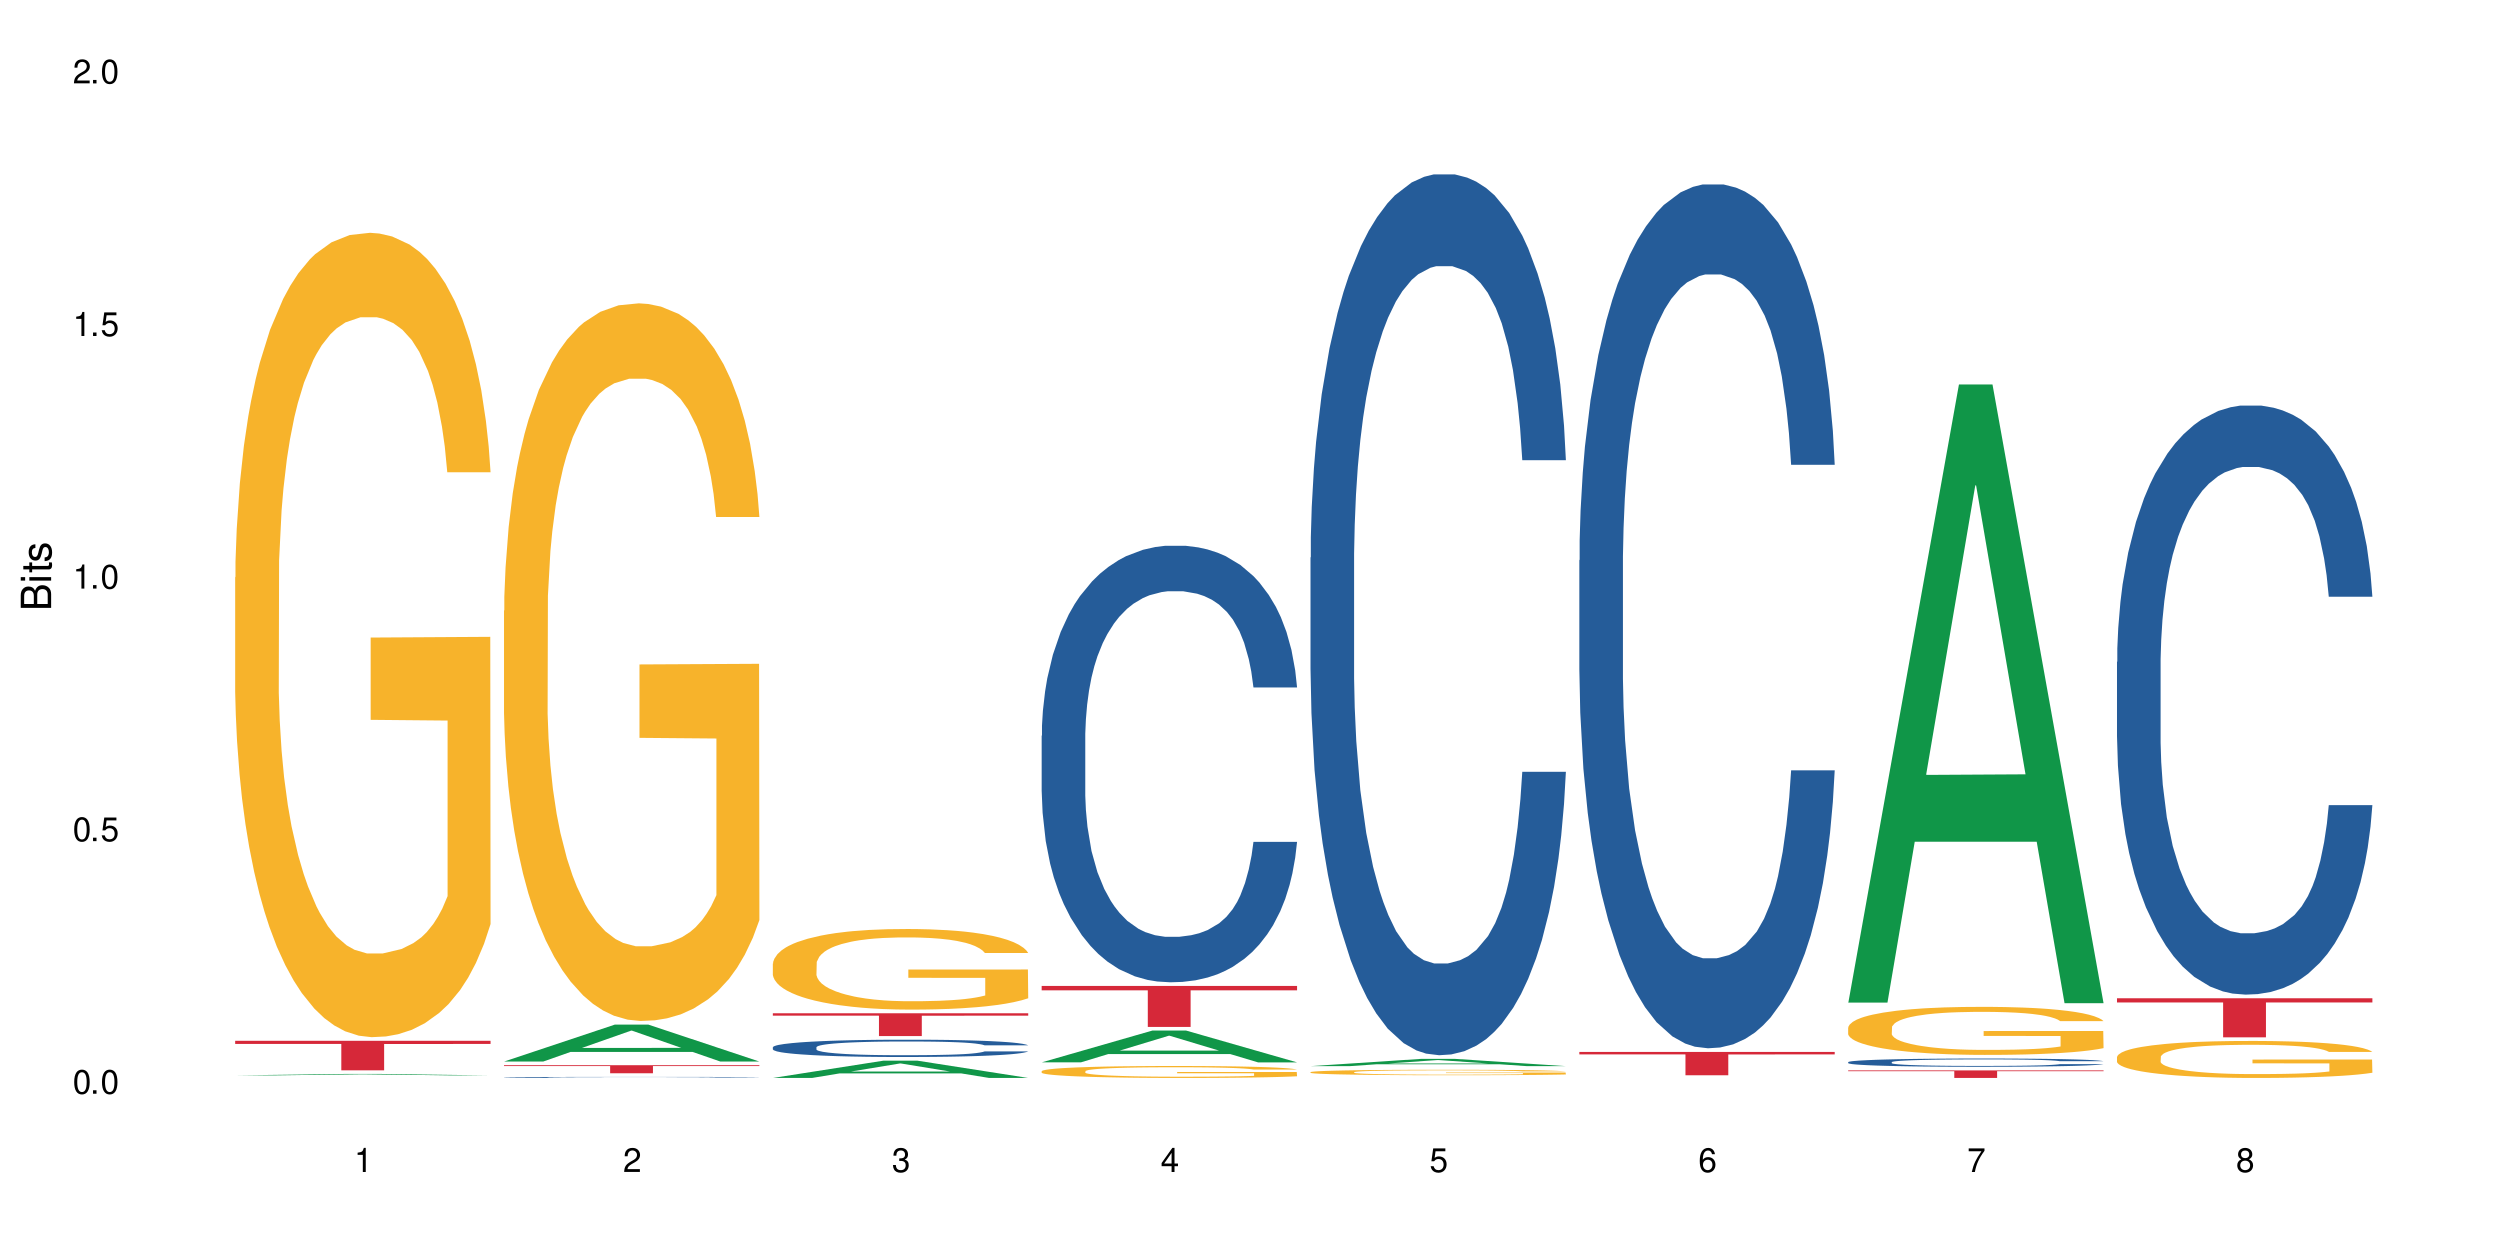 <?xml version="1.0" encoding="UTF-8"?>
<svg xmlns="http://www.w3.org/2000/svg" xmlns:xlink="http://www.w3.org/1999/xlink" width="720" height="360" viewBox="0 0 720 360">
<defs>
<g>
<g id="glyph-0-0">
</g>
<g id="glyph-0-1">
<path d="M 2.641 -6.938 C 2 -6.938 1.422 -6.656 1.078 -6.172 C 0.641 -5.562 0.406 -4.641 0.406 -3.359 C 0.406 -1.016 1.188 0.219 2.641 0.219 C 4.078 0.219 4.859 -1.016 4.859 -3.297 C 4.859 -4.641 4.656 -5.547 4.203 -6.172 C 3.844 -6.656 3.281 -6.938 2.641 -6.938 Z M 2.641 -6.188 C 3.547 -6.188 4 -5.25 4 -3.375 C 4 -1.406 3.562 -0.484 2.625 -0.484 C 1.734 -0.484 1.281 -1.438 1.281 -3.344 C 1.281 -5.25 1.734 -6.188 2.641 -6.188 Z M 2.641 -6.188 "/>
</g>
<g id="glyph-0-2">
<path d="M 1.828 -1 L 0.828 -1 L 0.828 0 L 1.828 0 Z M 1.828 -1 "/>
</g>
<g id="glyph-0-3">
<path d="M 4.562 -6.797 L 1.062 -6.797 L 0.547 -3.094 L 1.328 -3.094 C 1.719 -3.562 2.047 -3.734 2.578 -3.734 C 3.484 -3.734 4.062 -3.109 4.062 -2.094 C 4.062 -1.125 3.484 -0.531 2.578 -0.531 C 1.828 -0.531 1.375 -0.906 1.188 -1.672 L 0.328 -1.672 C 0.453 -1.109 0.547 -0.844 0.75 -0.594 C 1.125 -0.078 1.828 0.219 2.594 0.219 C 3.969 0.219 4.922 -0.781 4.922 -2.219 C 4.922 -3.562 4.031 -4.484 2.719 -4.484 C 2.25 -4.484 1.859 -4.359 1.469 -4.062 L 1.734 -5.969 L 4.562 -5.969 Z M 4.562 -6.797 "/>
</g>
<g id="glyph-0-4">
<path d="M 2.484 -4.938 L 2.484 0 L 3.328 0 L 3.328 -6.938 L 2.766 -6.938 C 2.469 -5.875 2.281 -5.734 0.984 -5.562 L 0.984 -4.938 Z M 2.484 -4.938 "/>
</g>
<g id="glyph-0-5">
<path d="M 4.859 -0.828 L 1.281 -0.828 C 1.359 -1.406 1.672 -1.781 2.5 -2.281 L 3.469 -2.828 C 4.406 -3.344 4.906 -4.062 4.906 -4.906 C 4.906 -5.484 4.672 -6.031 4.266 -6.406 C 3.859 -6.766 3.375 -6.938 2.719 -6.938 C 1.859 -6.938 1.219 -6.625 0.844 -6.031 C 0.609 -5.672 0.5 -5.234 0.484 -4.531 L 1.328 -4.531 C 1.359 -5.016 1.406 -5.281 1.531 -5.516 C 1.75 -5.938 2.188 -6.203 2.703 -6.203 C 3.469 -6.203 4.031 -5.641 4.031 -4.891 C 4.031 -4.344 3.719 -3.859 3.125 -3.516 L 2.234 -3 C 0.812 -2.172 0.406 -1.531 0.328 -0.016 L 4.859 -0.016 Z M 4.859 -0.828 "/>
</g>
<g id="glyph-0-6">
<path d="M 2.125 -3.188 L 2.578 -3.188 C 3.5 -3.188 3.984 -2.766 3.984 -1.922 C 3.984 -1.062 3.469 -0.531 2.594 -0.531 C 1.656 -0.531 1.203 -1 1.156 -2.016 L 0.312 -2.016 C 0.344 -1.453 0.438 -1.094 0.609 -0.781 C 0.953 -0.109 1.625 0.219 2.547 0.219 C 3.953 0.219 4.859 -0.625 4.859 -1.938 C 4.859 -2.828 4.516 -3.297 3.703 -3.594 C 4.344 -3.844 4.656 -4.328 4.656 -5.031 C 4.656 -6.219 3.875 -6.938 2.578 -6.938 C 1.203 -6.938 0.484 -6.172 0.453 -4.703 L 1.297 -4.703 C 1.312 -5.125 1.344 -5.359 1.453 -5.578 C 1.641 -5.969 2.062 -6.203 2.594 -6.203 C 3.344 -6.203 3.797 -5.75 3.797 -5 C 3.797 -4.516 3.609 -4.219 3.25 -4.047 C 3.016 -3.953 2.703 -3.922 2.125 -3.906 Z M 2.125 -3.188 "/>
</g>
<g id="glyph-0-7">
<path d="M 3.141 -1.672 L 3.141 0 L 3.984 0 L 3.984 -1.672 L 4.984 -1.672 L 4.984 -2.438 L 3.984 -2.438 L 3.984 -6.938 L 3.359 -6.938 L 0.266 -2.578 L 0.266 -1.672 Z M 3.141 -2.438 L 1 -2.438 L 3.141 -5.5 Z M 3.141 -2.438 "/>
</g>
<g id="glyph-0-8">
<path d="M 4.781 -5.125 C 4.609 -6.266 3.891 -6.938 2.844 -6.938 C 2.094 -6.938 1.422 -6.578 1.031 -5.953 C 0.594 -5.266 0.406 -4.422 0.406 -3.172 C 0.406 -2 0.578 -1.25 0.984 -0.641 C 1.359 -0.078 1.953 0.219 2.703 0.219 C 3.984 0.219 4.922 -0.75 4.922 -2.094 C 4.922 -3.375 4.062 -4.281 2.844 -4.281 C 2.172 -4.281 1.641 -4.031 1.281 -3.516 C 1.281 -5.234 1.828 -6.188 2.797 -6.188 C 3.391 -6.188 3.797 -5.797 3.938 -5.125 Z M 2.734 -3.531 C 3.547 -3.531 4.062 -2.953 4.062 -2.031 C 4.062 -1.156 3.484 -0.531 2.703 -0.531 C 1.922 -0.531 1.328 -1.188 1.328 -2.078 C 1.328 -2.938 1.906 -3.531 2.734 -3.531 Z M 2.734 -3.531 "/>
</g>
<g id="glyph-0-9">
<path d="M 4.984 -6.797 L 0.438 -6.797 L 0.438 -5.969 L 4.109 -5.969 C 2.5 -3.656 1.828 -2.234 1.328 0 L 2.219 0 C 2.594 -2.172 3.453 -4.047 4.984 -6.094 Z M 4.984 -6.797 "/>
</g>
<g id="glyph-0-10">
<path d="M 3.75 -3.656 C 4.469 -4.094 4.688 -4.438 4.688 -5.078 C 4.688 -6.172 3.844 -6.938 2.641 -6.938 C 1.438 -6.938 0.594 -6.172 0.594 -5.094 C 0.594 -4.438 0.812 -4.094 1.516 -3.656 C 0.734 -3.266 0.359 -2.703 0.359 -1.922 C 0.359 -0.656 1.281 0.219 2.641 0.219 C 3.984 0.219 4.922 -0.656 4.922 -1.922 C 4.922 -2.703 4.531 -3.266 3.75 -3.656 Z M 2.641 -6.188 C 3.359 -6.188 3.812 -5.75 3.812 -5.062 C 3.812 -4.406 3.344 -3.984 2.641 -3.984 C 1.922 -3.984 1.453 -4.406 1.453 -5.078 C 1.453 -5.75 1.922 -6.188 2.641 -6.188 Z M 2.641 -3.266 C 3.484 -3.266 4.062 -2.719 4.062 -1.906 C 4.062 -1.078 3.484 -0.531 2.625 -0.531 C 1.797 -0.531 1.219 -1.094 1.219 -1.906 C 1.219 -2.719 1.781 -3.266 2.641 -3.266 Z M 2.641 -3.266 "/>
</g>
<g id="glyph-1-0">
</g>
<g id="glyph-1-1">
<path d="M 0 -0.953 L 0 -4.891 C 0 -5.719 -0.234 -6.344 -0.734 -6.797 C -1.188 -7.234 -1.812 -7.469 -2.5 -7.469 C -3.547 -7.469 -4.188 -7 -4.625 -5.875 C -4.984 -6.688 -5.625 -7.094 -6.531 -7.094 C -7.172 -7.094 -7.734 -6.859 -8.141 -6.391 C -8.562 -5.922 -8.75 -5.344 -8.75 -4.5 L -8.75 -0.953 Z M -4.984 -2.062 L -7.766 -2.062 L -7.766 -4.219 C -7.766 -4.844 -7.688 -5.203 -7.453 -5.5 C -7.219 -5.812 -6.859 -5.969 -6.375 -5.969 C -5.891 -5.969 -5.531 -5.812 -5.297 -5.5 C -5.062 -5.203 -4.984 -4.844 -4.984 -4.219 Z M -0.984 -2.062 L -4 -2.062 L -4 -4.781 C -4 -5.766 -3.438 -6.359 -2.484 -6.359 C -1.547 -6.359 -0.984 -5.766 -0.984 -4.781 Z M -0.984 -2.062 "/>
</g>
<g id="glyph-1-2">
<path d="M -6.281 -1.797 L -6.281 -0.797 L 0 -0.797 L 0 -1.797 Z M -8.75 -1.797 L -8.75 -0.797 L -7.484 -0.797 L -7.484 -1.797 Z M -8.75 -1.797 "/>
</g>
<g id="glyph-1-3">
<path d="M -6.281 -3.047 L -6.281 -2.016 L -8.016 -2.016 L -8.016 -1.016 L -6.281 -1.016 L -6.281 -0.172 L -5.469 -0.172 L -5.469 -1.016 L -0.719 -1.016 C -0.078 -1.016 0.281 -1.453 0.281 -2.234 C 0.281 -2.5 0.25 -2.719 0.188 -3.047 L -0.641 -3.047 C -0.609 -2.906 -0.594 -2.766 -0.594 -2.562 C -0.594 -2.141 -0.719 -2.016 -1.156 -2.016 L -5.469 -2.016 L -5.469 -3.047 Z M -6.281 -3.047 "/>
</g>
<g id="glyph-1-4">
<path d="M -4.531 -5.25 C -5.766 -5.25 -6.469 -4.422 -6.469 -2.969 C -6.469 -1.516 -5.719 -0.562 -4.547 -0.562 C -3.562 -0.562 -3.094 -1.062 -2.734 -2.562 L -2.516 -3.484 C -2.344 -4.188 -2.094 -4.469 -1.641 -4.469 C -1.047 -4.469 -0.641 -3.875 -0.641 -3 C -0.641 -2.453 -0.797 -2 -1.062 -1.75 C -1.25 -1.594 -1.422 -1.531 -1.875 -1.469 L -1.875 -0.406 C -0.422 -0.453 0.281 -1.266 0.281 -2.922 C 0.281 -4.5 -0.5 -5.516 -1.719 -5.516 C -2.656 -5.516 -3.172 -4.984 -3.469 -3.734 L -3.703 -2.766 C -3.891 -1.953 -4.156 -1.609 -4.594 -1.609 C -5.188 -1.609 -5.547 -2.125 -5.547 -2.938 C -5.547 -3.75 -5.203 -4.172 -4.531 -4.203 Z M -4.531 -5.25 "/>
</g>
</g>
</defs>
<rect x="-72" y="-36" width="864" height="432" fill="rgb(100%, 100%, 100%)" fill-opacity="1"/>
<path fill-rule="nonzero" fill="rgb(6.275%, 58.824%, 28.235%)" fill-opacity="1" d="M 67.73 309.715 L 67.809 309.715 L 99.637 309.293 L 109.301 309.293 L 141.281 309.719 L 130.047 309.719 L 122.031 309.605 L 86.906 309.605 L 79.047 309.715 L 67.73 309.715 L 90.285 309.562 L 118.809 309.562 L 104.586 309.363 L 104.27 309.363 L 90.207 309.562 L 90.285 309.562 Z M 67.73 309.715 "/>
<path fill-rule="nonzero" fill="rgb(96.863%, 70.196%, 16.863%)" fill-opacity="1" d="M 67.73 166.27 L 67.82 166.059 L 67.82 161.828 L 68.18 152.305 L 69.078 139.191 L 70.242 128.398 L 71.5 119.938 L 72.305 115.496 L 73.652 109.148 L 74.816 104.492 L 77.777 94.973 L 81.543 86.09 L 83.609 82.281 L 85.941 78.684 L 89.258 74.664 L 90.785 73.184 L 95.449 69.797 L 100.738 67.684 L 106.57 67.047 L 109.262 67.258 L 112.938 68.105 L 117.961 70.434 L 120.832 72.547 L 123.074 74.664 L 125.406 77.414 L 128.277 81.645 L 130.969 86.723 L 133.121 91.801 L 135.273 98.148 L 137.066 104.918 L 138.594 112.32 L 139.938 121.207 L 140.746 128.613 L 141.281 136.016 L 128.816 136.016 L 128.098 128.613 L 127.289 122.898 L 125.945 115.918 L 124.598 110.84 L 123.254 106.82 L 120.742 101.32 L 118.59 97.938 L 115.898 94.973 L 113.297 93.07 L 110.336 91.801 L 108.543 91.379 L 103.789 91.379 L 99.484 92.859 L 96.973 94.551 L 95.18 96.242 L 92.668 99.418 L 91.141 101.957 L 90.246 103.648 L 87.555 110.207 L 85.762 116.129 L 84.773 120.148 L 83.52 126.496 L 82.621 132.207 L 81.633 140.672 L 81.098 147.02 L 80.379 161.402 L 80.289 199.484 L 80.559 207.523 L 81.098 216.199 L 81.812 223.812 L 82.891 231.852 L 83.965 237.988 L 85.852 246.238 L 87.465 251.738 L 88.719 255.336 L 91.141 261.047 L 92.129 262.953 L 94.461 266.762 L 96.883 269.723 L 99.844 272.262 L 102.086 273.531 L 105.672 274.59 L 110.246 274.59 L 115.629 273.32 L 119.039 271.625 L 121.371 269.934 L 122.895 268.453 L 124.777 266.125 L 126.125 264.012 L 127.379 261.684 L 128.906 258.086 L 128.906 207.523 L 106.75 207.312 L 106.75 183.617 L 141.195 183.406 L 141.281 266.125 L 139.398 271.836 L 137.066 277.34 L 134.824 281.57 L 132.492 285.168 L 129.176 289.188 L 126.484 291.723 L 122.355 294.688 L 118.59 296.59 L 114.645 297.859 L 111.145 298.496 L 107.02 298.707 L 103.34 298.281 L 99.395 297.012 L 96.254 295.32 L 93.383 293.207 L 90.516 290.457 L 86.926 286.012 L 84.594 282.414 L 82.172 277.973 L 79.75 272.684 L 77.598 266.973 L 76.164 262.527 L 74.727 257.453 L 73.203 251.105 L 71.766 243.91 L 70.691 237.355 L 69.703 229.949 L 68.988 222.969 L 68.27 213.449 L 67.91 205.832 L 67.73 199.273 Z M 67.73 166.27 "/>
<path fill-rule="nonzero" fill="rgb(83.922%, 15.686%, 22.353%)" fill-opacity="1" d="M 67.73 299.75 L 141.281 299.75 L 141.281 300.66 L 110.629 300.668 L 110.629 308.25 L 98.297 308.25 L 98.297 300.676 L 98.117 300.66 L 67.73 300.66 Z M 67.73 299.75 "/>
<path fill-rule="nonzero" fill="rgb(6.275%, 58.824%, 28.235%)" fill-opacity="1" d="M 145.156 305.719 L 145.234 305.711 L 177.059 295.086 L 186.723 295.086 L 218.707 305.73 L 207.469 305.73 L 199.453 302.953 L 164.328 302.953 L 156.469 305.719 L 145.156 305.719 L 167.707 301.801 L 196.23 301.793 L 182.008 296.824 L 181.852 296.812 L 181.695 296.844 L 167.629 301.793 L 167.707 301.801 Z M 145.156 305.719 "/>
<path fill-rule="nonzero" fill="rgb(14.51%, 36.078%, 60%)" fill-opacity="1" d="M 145.156 310.281 L 145.242 310.281 L 145.242 310.273 L 145.512 310.262 L 146.77 310.238 L 148.383 310.223 L 150.625 310.207 L 152.957 310.195 L 154.664 310.188 L 156.188 310.184 L 159.684 310.172 L 161.93 310.168 L 164.352 310.164 L 167.309 310.156 L 169.461 310.156 L 174.305 310.148 L 192.875 310.148 L 195.742 310.152 L 198.164 310.156 L 202.383 310.16 L 206.148 310.168 L 207.852 310.172 L 210.543 310.18 L 212.605 310.191 L 214.043 310.195 L 215.656 310.207 L 217.094 310.219 L 218.168 310.234 L 218.707 310.246 L 206.148 310.246 L 205.52 310.234 L 204.805 310.227 L 203.457 310.215 L 202.113 310.207 L 200.23 310.199 L 198.523 310.195 L 196.191 310.188 L 194.129 310.184 L 191.977 310.184 L 189.914 310.18 L 179.688 310.18 L 176.191 310.184 L 174.305 310.184 L 171.613 310.188 L 169.73 310.191 L 167.488 310.195 L 165.965 310.203 L 164.082 310.207 L 162.734 310.215 L 161.211 310.223 L 160.312 310.23 L 159.508 310.238 L 158.789 310.25 L 158.25 310.258 L 157.891 310.27 L 157.711 310.277 L 157.711 310.32 L 157.891 310.332 L 158.34 310.344 L 159.508 310.359 L 161.211 310.375 L 163.184 310.387 L 165.066 310.395 L 166.145 310.398 L 167.578 310.402 L 169.82 310.41 L 173.051 310.414 L 174.934 310.418 L 190.543 310.418 L 192.965 310.414 L 196.281 310.41 L 198.344 310.406 L 200.141 310.402 L 201.484 310.395 L 202.383 310.391 L 203.727 310.383 L 204.805 310.371 L 205.609 310.363 L 206.148 310.352 L 218.707 310.352 L 218.168 310.363 L 217.359 310.375 L 216.555 310.383 L 215.297 310.395 L 213.863 310.402 L 211.801 310.41 L 210.094 310.418 L 207.852 310.426 L 205.789 310.43 L 203.547 310.434 L 200.23 310.441 L 198.074 310.441 L 195.742 310.445 L 192.965 310.449 L 185.699 310.449 L 182.199 310.453 L 178.434 310.449 L 175.652 310.449 L 171.973 310.445 L 167.398 310.441 L 164.082 310.438 L 161.48 310.43 L 159.238 310.426 L 156.727 310.418 L 153.496 310.406 L 151.523 310.398 L 150.176 310.391 L 148.652 310.379 L 147.574 310.367 L 146.32 310.352 L 145.422 310.332 L 145.156 310.316 Z M 145.156 310.281 "/>
<path fill-rule="nonzero" fill="rgb(96.863%, 70.196%, 16.863%)" fill-opacity="1" d="M 145.156 175.883 L 145.242 175.695 L 145.242 171.922 L 145.602 163.426 L 146.5 151.723 L 147.664 142.098 L 148.922 134.547 L 149.73 130.586 L 151.074 124.922 L 152.242 120.77 L 155.199 112.277 L 158.969 104.348 L 161.031 100.949 L 163.363 97.742 L 166.684 94.156 L 168.207 92.836 L 172.871 89.812 L 178.164 87.926 L 183.992 87.359 L 186.684 87.551 L 190.363 88.305 L 195.387 90.379 L 198.254 92.27 L 200.496 94.156 L 202.828 96.609 L 205.699 100.383 L 208.391 104.914 L 210.543 109.445 L 212.695 115.105 L 214.492 121.148 L 216.016 127.754 L 217.359 135.68 L 218.168 142.285 L 218.707 148.895 L 206.238 148.895 L 205.52 142.285 L 204.715 137.191 L 203.367 130.961 L 202.023 126.43 L 200.676 122.844 L 198.164 117.938 L 196.012 114.918 L 193.32 112.277 L 190.723 110.578 L 187.762 109.445 L 185.969 109.066 L 181.211 109.066 L 176.906 110.387 L 174.395 111.898 L 172.602 113.406 L 170.09 116.238 L 168.566 118.504 L 167.668 120.016 L 164.977 125.867 L 163.184 131.148 L 162.195 134.738 L 160.941 140.398 L 160.043 145.496 L 159.059 153.047 L 158.52 158.707 L 157.801 171.543 L 157.711 205.516 L 157.98 212.691 L 158.52 220.43 L 159.238 227.223 L 160.312 234.395 L 161.391 239.871 L 163.273 247.23 L 164.887 252.137 L 166.145 255.348 L 168.566 260.441 L 169.551 262.141 L 171.883 265.539 L 174.305 268.18 L 177.266 270.445 L 179.508 271.578 L 183.098 272.523 L 187.672 272.523 L 193.055 271.391 L 196.461 269.879 L 198.793 268.371 L 200.32 267.051 L 202.203 264.973 L 203.547 263.086 L 204.805 261.008 L 206.328 257.801 L 206.328 212.691 L 184.172 212.5 L 184.172 191.359 L 218.617 191.172 L 218.707 264.973 L 216.824 270.07 L 214.492 274.977 L 212.25 278.75 L 209.918 281.961 L 206.598 285.547 L 203.906 287.812 L 199.781 290.453 L 196.012 292.152 L 192.066 293.285 L 188.566 293.852 L 184.441 294.039 L 180.766 293.664 L 176.816 292.531 L 173.68 291.02 L 170.809 289.133 L 167.938 286.68 L 164.352 282.715 L 162.016 279.508 L 159.594 275.543 L 157.172 270.824 L 155.02 265.727 L 153.586 261.766 L 152.152 257.234 L 150.625 251.57 L 149.191 245.152 L 148.113 239.305 L 147.129 232.695 L 146.41 226.469 L 145.691 217.973 L 145.332 211.18 L 145.156 205.328 Z M 145.156 175.883 "/>
<path fill-rule="nonzero" fill="rgb(83.922%, 15.686%, 22.353%)" fill-opacity="1" d="M 145.156 306.773 L 218.707 306.773 L 218.707 307.023 L 188.051 307.027 L 188.051 309.102 L 175.719 309.102 L 175.719 307.027 L 175.539 307.023 L 145.156 307.023 Z M 145.156 306.773 "/>
<path fill-rule="nonzero" fill="rgb(6.275%, 58.824%, 28.235%)" fill-opacity="1" d="M 222.578 310.445 L 222.656 310.441 L 254.48 305.465 L 264.148 305.465 L 296.129 310.453 L 284.895 310.453 L 276.879 309.148 L 241.75 309.148 L 233.895 310.445 L 222.578 310.445 L 245.129 308.609 L 273.656 308.605 L 259.434 306.277 L 259.273 306.273 L 259.117 306.289 L 245.051 308.605 L 245.129 308.609 Z M 222.578 310.445 "/>
<path fill-rule="nonzero" fill="rgb(14.51%, 36.078%, 60%)" fill-opacity="1" d="M 222.578 301.602 L 222.668 301.598 L 222.668 301.488 L 222.938 301.316 L 223.562 301.098 L 224.191 300.945 L 225.809 300.676 L 228.051 300.418 L 230.383 300.215 L 232.086 300.098 L 233.609 300.008 L 237.109 299.836 L 239.352 299.75 L 241.773 299.672 L 244.734 299.598 L 246.887 299.551 L 251.73 299.477 L 255.316 299.445 L 258.098 299.434 L 264.109 299.434 L 267.695 299.449 L 270.297 299.473 L 273.168 299.508 L 275.59 299.551 L 279.805 299.652 L 283.57 299.777 L 285.277 299.852 L 287.969 299.992 L 290.031 300.129 L 291.465 300.246 L 293.082 300.418 L 294.516 300.621 L 295.59 300.855 L 296.129 301.051 L 283.57 301.051 L 282.945 300.867 L 282.227 300.727 L 280.883 300.539 L 279.535 300.406 L 277.652 300.273 L 275.949 300.188 L 273.617 300.102 L 271.551 300.047 L 269.398 300.008 L 267.336 299.98 L 263.391 299.953 L 258.816 299.953 L 257.109 299.961 L 253.613 299.996 L 251.73 300.027 L 249.039 300.094 L 247.156 300.152 L 244.914 300.242 L 243.387 300.32 L 241.504 300.438 L 240.16 300.543 L 238.633 300.695 L 237.738 300.809 L 236.93 300.938 L 236.211 301.086 L 235.672 301.246 L 235.316 301.414 L 235.137 301.578 L 235.137 302.285 L 235.316 302.449 L 235.762 302.641 L 236.93 302.918 L 238.633 303.16 L 240.605 303.352 L 242.492 303.488 L 243.566 303.555 L 245.004 303.625 L 247.246 303.719 L 250.473 303.809 L 252.355 303.844 L 255.227 303.883 L 258.188 303.898 L 262.133 303.898 L 265.633 303.883 L 267.965 303.859 L 270.387 303.82 L 273.707 303.746 L 275.77 303.672 L 277.562 303.586 L 278.906 303.5 L 279.805 303.426 L 281.148 303.285 L 282.227 303.129 L 283.035 302.969 L 283.57 302.812 L 296.129 302.812 L 295.59 302.996 L 294.785 303.176 L 293.977 303.309 L 292.723 303.465 L 291.285 303.609 L 289.223 303.766 L 287.52 303.871 L 285.277 303.984 L 283.215 304.074 L 280.973 304.148 L 277.652 304.242 L 275.5 304.285 L 273.168 304.328 L 270.387 304.363 L 266.887 304.395 L 263.121 304.414 L 259.621 304.418 L 255.855 304.41 L 253.074 304.391 L 249.398 304.352 L 244.824 304.27 L 241.504 304.184 L 238.902 304.094 L 236.66 304.004 L 234.148 303.883 L 230.918 303.68 L 228.945 303.527 L 227.602 303.398 L 226.074 303.219 L 225 303.062 L 223.742 302.805 L 222.848 302.48 L 222.578 302.23 Z M 222.578 301.602 "/>
<path fill-rule="nonzero" fill="rgb(96.863%, 70.196%, 16.863%)" fill-opacity="1" d="M 222.578 277.496 L 222.668 277.477 L 222.668 277.051 L 223.027 276.098 L 223.922 274.785 L 225.09 273.703 L 226.344 272.855 L 227.152 272.41 L 228.496 271.773 L 229.664 271.305 L 232.625 270.352 L 236.391 269.461 L 238.453 269.082 L 240.785 268.719 L 244.105 268.316 L 245.629 268.168 L 250.293 267.828 L 255.586 267.617 L 261.418 267.555 L 264.109 267.574 L 267.785 267.66 L 272.809 267.895 L 275.68 268.105 L 277.922 268.316 L 280.254 268.594 L 283.125 269.016 L 285.816 269.527 L 287.969 270.035 L 290.121 270.672 L 291.914 271.348 L 293.438 272.09 L 294.785 272.98 L 295.59 273.723 L 296.129 274.465 L 283.66 274.465 L 282.945 273.723 L 282.137 273.152 L 280.793 272.453 L 279.445 271.941 L 278.102 271.539 L 275.59 270.988 L 273.438 270.648 L 270.746 270.352 L 268.145 270.16 L 265.184 270.035 L 263.391 269.992 L 258.637 269.992 L 254.332 270.141 L 251.82 270.309 L 250.023 270.48 L 247.512 270.797 L 245.988 271.051 L 245.094 271.223 L 242.402 271.879 L 240.605 272.473 L 239.621 272.875 L 238.363 273.512 L 237.469 274.082 L 236.48 274.934 L 235.941 275.566 L 235.227 277.008 L 235.137 280.824 L 235.406 281.633 L 235.941 282.5 L 236.66 283.266 L 237.738 284.07 L 238.812 284.684 L 240.695 285.512 L 242.312 286.062 L 243.566 286.422 L 245.988 286.996 L 246.977 287.188 L 249.309 287.566 L 251.73 287.863 L 254.691 288.121 L 256.934 288.246 L 260.52 288.352 L 265.094 288.352 L 270.477 288.227 L 273.887 288.055 L 276.219 287.887 L 277.742 287.738 L 279.625 287.504 L 280.973 287.293 L 282.227 287.059 L 283.75 286.699 L 283.75 281.633 L 261.598 281.609 L 261.598 279.234 L 296.039 279.215 L 296.129 287.504 L 294.246 288.078 L 291.914 288.629 L 289.672 289.051 L 287.34 289.414 L 284.02 289.816 L 281.328 290.07 L 277.203 290.367 L 273.438 290.559 L 269.488 290.684 L 265.992 290.75 L 261.867 290.77 L 258.188 290.727 L 254.242 290.602 L 251.102 290.43 L 248.23 290.219 L 245.359 289.941 L 241.773 289.496 L 239.441 289.137 L 237.02 288.691 L 234.598 288.16 L 232.445 287.59 L 231.008 287.145 L 229.574 286.637 L 228.051 286 L 226.613 285.277 L 225.539 284.621 L 224.551 283.879 L 223.832 283.18 L 223.117 282.227 L 222.758 281.461 L 222.578 280.805 Z M 222.578 277.496 "/>
<path fill-rule="nonzero" fill="rgb(83.922%, 15.686%, 22.353%)" fill-opacity="1" d="M 222.578 291.816 L 296.129 291.816 L 296.129 292.52 L 265.477 292.523 L 265.477 298.387 L 253.141 298.387 L 253.141 292.531 L 252.965 292.52 L 222.578 292.52 Z M 222.578 291.816 "/>
<path fill-rule="nonzero" fill="rgb(6.275%, 58.824%, 28.235%)" fill-opacity="1" d="M 300 305.953 L 300.078 305.945 L 331.906 296.793 L 341.57 296.793 L 373.555 305.965 L 362.316 305.965 L 354.301 303.57 L 319.176 303.57 L 311.316 305.953 L 300 305.953 L 322.555 302.578 L 351.078 302.57 L 336.855 298.293 L 336.699 298.281 L 336.543 298.309 L 322.477 302.57 L 322.555 302.578 Z M 300 305.953 "/>
<path fill-rule="nonzero" fill="rgb(14.51%, 36.078%, 60%)" fill-opacity="1" d="M 300 211.891 L 300.09 211.773 L 300.09 209.016 L 300.359 204.652 L 300.988 199.137 L 301.617 195.344 L 303.23 188.562 L 305.473 182.012 L 307.805 176.957 L 309.508 173.969 L 311.035 171.672 L 314.531 167.422 L 316.773 165.238 L 319.195 163.285 L 322.156 161.332 L 324.309 160.18 L 329.152 158.344 L 332.742 157.539 L 335.52 157.195 L 341.531 157.195 L 345.117 157.652 L 347.719 158.227 L 350.59 159.148 L 353.012 160.18 L 357.227 162.711 L 360.996 165.926 L 362.699 167.766 L 365.391 171.328 L 367.453 174.773 L 368.891 177.762 L 370.504 182.012 L 371.938 187.184 L 373.016 193.043 L 373.555 197.984 L 360.996 197.984 L 360.367 193.391 L 359.648 189.828 L 358.305 185.117 L 356.961 181.785 L 355.074 178.453 L 353.371 176.27 L 351.039 174.086 L 348.977 172.707 L 346.824 171.672 L 344.762 170.984 L 340.812 170.293 L 336.238 170.293 L 334.535 170.523 L 331.035 171.441 L 329.152 172.246 L 326.461 173.855 L 324.578 175.348 L 322.336 177.648 L 320.812 179.602 L 318.926 182.59 L 317.582 185.23 L 316.059 189.023 L 315.16 191.895 L 314.352 195.113 L 313.637 198.906 L 313.098 202.926 L 312.738 207.18 L 312.559 211.316 L 312.559 229.125 L 312.738 233.262 L 313.188 238.09 L 314.352 245.098 L 316.059 251.188 L 318.031 256.016 L 319.914 259.461 L 320.992 261.07 L 322.426 262.91 L 324.668 265.207 L 327.898 267.504 L 329.781 268.426 L 332.652 269.344 L 335.609 269.805 L 339.559 269.805 L 343.055 269.344 L 345.387 268.77 L 347.809 267.852 L 351.129 265.895 L 353.191 264.059 L 354.984 261.875 L 356.332 259.691 L 357.227 257.852 L 358.574 254.289 L 359.648 250.383 L 360.457 246.363 L 360.996 242.457 L 373.555 242.457 L 373.016 247.051 L 372.207 251.531 L 371.402 254.863 L 370.145 258.887 L 368.711 262.449 L 366.645 266.473 L 364.941 269.113 L 362.699 271.988 L 360.637 274.168 L 358.395 276.125 L 355.074 278.422 L 352.922 279.57 L 350.59 280.605 L 347.809 281.523 L 344.312 282.328 L 340.543 282.789 L 337.047 282.902 L 333.277 282.672 L 330.5 282.215 L 326.82 281.18 L 322.246 279.109 L 318.926 276.926 L 316.324 274.746 L 314.082 272.445 L 311.57 269.344 L 308.344 264.289 L 306.371 260.379 L 305.023 257.164 L 303.5 252.684 L 302.422 248.66 L 301.168 242.227 L 300.27 234.066 L 300 227.746 Z M 300 211.891 "/>
<path fill-rule="nonzero" fill="rgb(96.863%, 70.196%, 16.863%)" fill-opacity="1" d="M 300 308.484 L 300.09 308.48 L 300.09 308.418 L 300.449 308.273 L 301.348 308.082 L 302.512 307.922 L 303.77 307.793 L 304.574 307.727 L 305.922 307.633 L 307.086 307.566 L 310.047 307.422 L 313.816 307.293 L 315.879 307.234 L 318.211 307.18 L 321.527 307.121 L 323.055 307.098 L 327.719 307.051 L 333.012 307.016 L 338.84 307.008 L 341.531 307.012 L 345.207 307.023 L 350.23 307.059 L 353.102 307.09 L 355.344 307.121 L 357.676 307.164 L 360.547 307.227 L 363.238 307.301 L 365.391 307.375 L 367.543 307.469 L 369.336 307.57 L 370.863 307.68 L 372.207 307.812 L 373.016 307.922 L 373.555 308.031 L 361.086 308.031 L 360.367 307.922 L 359.559 307.84 L 358.215 307.734 L 356.871 307.66 L 355.523 307.598 L 353.012 307.516 L 350.859 307.469 L 348.168 307.422 L 345.566 307.395 L 342.609 307.375 L 340.812 307.371 L 336.059 307.371 L 331.754 307.391 L 329.242 307.418 L 327.449 307.441 L 324.938 307.488 L 323.414 307.527 L 322.516 307.551 L 319.824 307.648 L 318.031 307.738 L 317.043 307.797 L 315.789 307.891 L 314.891 307.977 L 313.902 308.102 L 313.367 308.195 L 312.648 308.41 L 312.559 308.977 L 312.828 309.098 L 313.367 309.227 L 314.082 309.34 L 315.16 309.457 L 316.234 309.547 L 318.121 309.672 L 319.734 309.754 L 320.992 309.805 L 323.414 309.891 L 324.398 309.918 L 326.73 309.977 L 329.152 310.02 L 332.113 310.059 L 334.355 310.078 L 337.941 310.094 L 342.52 310.094 L 347.898 310.074 L 351.309 310.047 L 353.641 310.023 L 355.164 310 L 357.047 309.969 L 358.395 309.934 L 359.648 309.902 L 361.176 309.848 L 361.176 309.098 L 339.02 309.094 L 339.02 308.742 L 373.465 308.738 L 373.555 309.969 L 371.668 310.051 L 369.336 310.133 L 367.094 310.195 L 364.762 310.25 L 361.445 310.309 L 358.754 310.348 L 354.629 310.391 L 350.859 310.418 L 346.914 310.438 L 343.414 310.449 L 339.289 310.453 L 335.609 310.445 L 331.664 310.426 L 328.523 310.402 L 325.656 310.371 L 322.785 310.328 L 319.195 310.262 L 316.863 310.211 L 314.441 310.145 L 312.02 310.062 L 309.867 309.98 L 308.434 309.914 L 306.996 309.84 L 305.473 309.742 L 304.039 309.637 L 302.961 309.539 L 301.973 309.43 L 301.258 309.324 L 300.539 309.184 L 300.18 309.07 L 300 308.973 Z M 300 308.484 "/>
<path fill-rule="nonzero" fill="rgb(83.922%, 15.686%, 22.353%)" fill-opacity="1" d="M 300 283.949 L 373.555 283.949 L 373.555 285.211 L 342.898 285.223 L 342.898 295.75 L 330.566 295.75 L 330.566 285.234 L 330.387 285.211 L 300 285.211 Z M 300 283.949 "/>
<path fill-rule="nonzero" fill="rgb(6.275%, 58.824%, 28.235%)" fill-opacity="1" d="M 377.426 307.047 L 377.504 307.043 L 409.328 304.953 L 418.992 304.953 L 450.977 307.047 L 439.738 307.047 L 431.723 306.5 L 396.598 306.5 L 388.738 307.047 L 377.426 307.047 L 399.977 306.273 L 428.504 306.273 L 414.277 305.293 L 414.121 305.293 L 413.965 305.297 L 399.898 306.273 L 399.977 306.273 Z M 377.426 307.047 "/>
<path fill-rule="nonzero" fill="rgb(14.51%, 36.078%, 60%)" fill-opacity="1" d="M 377.426 160.598 L 377.516 160.367 L 377.516 154.801 L 377.781 145.988 L 378.41 134.859 L 379.039 127.207 L 380.652 113.523 L 382.895 100.309 L 385.227 90.105 L 386.934 84.074 L 388.457 79.438 L 391.957 70.859 L 394.199 66.453 L 396.621 62.508 L 399.578 58.566 L 401.734 56.25 L 406.574 52.539 L 410.164 50.914 L 412.945 50.219 L 418.953 50.219 L 422.543 51.148 L 425.145 52.305 L 428.016 54.16 L 430.438 56.25 L 434.652 61.352 L 438.418 67.844 L 440.125 71.555 L 442.812 78.742 L 444.879 85.699 L 446.312 91.727 L 447.926 100.309 L 449.363 110.742 L 450.438 122.57 L 450.977 132.539 L 438.418 132.539 L 437.789 123.266 L 437.074 116.074 L 435.727 106.57 L 434.383 99.844 L 432.5 93.117 L 430.793 88.715 L 428.461 84.309 L 426.398 81.523 L 424.246 79.438 L 422.184 78.047 L 418.238 76.656 L 413.664 76.656 L 411.957 77.117 L 408.461 78.973 L 406.574 80.598 L 403.887 83.844 L 402 86.859 L 399.758 91.496 L 398.234 95.438 L 396.352 101.469 L 395.004 106.801 L 393.48 114.453 L 392.582 120.25 L 391.777 126.742 L 391.059 134.395 L 390.52 142.512 L 390.16 151.09 L 389.98 159.438 L 389.98 195.383 L 390.16 203.73 L 390.609 213.469 L 391.777 227.613 L 393.48 239.906 L 395.453 249.645 L 397.336 256.602 L 398.414 259.848 L 399.848 263.559 L 402.09 268.195 L 405.32 272.832 L 407.203 274.688 L 410.074 276.543 L 413.035 277.473 L 416.98 277.473 L 420.48 276.543 L 422.812 275.383 L 425.234 273.527 L 428.551 269.586 L 430.613 265.875 L 432.41 261.469 L 433.754 257.066 L 434.652 253.355 L 435.996 246.164 L 437.074 238.281 L 437.879 230.164 L 438.418 222.281 L 450.977 222.281 L 450.438 231.559 L 449.633 240.602 L 448.824 247.324 L 447.566 255.441 L 446.133 262.629 L 444.07 270.746 L 442.367 276.078 L 440.125 281.875 L 438.059 286.281 L 435.816 290.227 L 432.5 294.863 L 430.348 297.18 L 428.016 299.27 L 425.234 301.125 L 421.734 302.746 L 417.969 303.676 L 414.469 303.906 L 410.703 303.441 L 407.922 302.516 L 404.242 300.43 L 399.668 296.254 L 396.352 291.848 L 393.75 287.441 L 391.508 282.805 L 388.996 276.543 L 385.766 266.34 L 383.793 258.457 L 382.449 251.965 L 380.922 242.918 L 379.848 234.805 L 378.59 221.816 L 377.695 205.352 L 377.426 192.598 Z M 377.426 160.598 "/>
<path fill-rule="nonzero" fill="rgb(96.863%, 70.196%, 16.863%)" fill-opacity="1" d="M 377.426 308.766 L 377.516 308.766 L 377.516 308.738 L 377.871 308.672 L 378.77 308.582 L 379.938 308.508 L 381.191 308.453 L 382 308.422 L 383.344 308.379 L 384.512 308.348 L 387.469 308.281 L 391.238 308.223 L 393.301 308.195 L 395.633 308.172 L 398.953 308.145 L 400.477 308.133 L 405.141 308.113 L 410.434 308.098 L 416.262 308.094 L 418.953 308.094 L 422.633 308.102 L 427.656 308.117 L 430.527 308.129 L 432.77 308.145 L 435.102 308.164 L 437.969 308.191 L 440.66 308.227 L 442.812 308.262 L 444.969 308.305 L 446.762 308.352 L 448.285 308.398 L 449.633 308.461 L 450.438 308.512 L 450.977 308.562 L 438.508 308.562 L 437.789 308.512 L 436.984 308.473 L 435.637 308.426 L 434.293 308.391 L 432.949 308.363 L 430.438 308.324 L 428.281 308.301 L 425.594 308.281 L 422.992 308.27 L 420.031 308.262 L 418.238 308.258 L 413.484 308.258 L 409.176 308.27 L 406.664 308.281 L 404.871 308.293 L 402.359 308.312 L 400.836 308.328 L 399.938 308.34 L 397.246 308.387 L 395.453 308.426 L 394.469 308.453 L 393.211 308.496 L 392.312 308.535 L 391.328 308.594 L 390.789 308.637 L 390.07 308.734 L 389.98 308.992 L 390.25 309.047 L 390.789 309.105 L 391.508 309.156 L 392.582 309.211 L 393.66 309.254 L 395.543 309.309 L 397.156 309.348 L 398.414 309.371 L 400.836 309.41 L 401.82 309.422 L 404.156 309.449 L 406.574 309.469 L 409.535 309.484 L 411.777 309.496 L 415.367 309.504 L 419.941 309.504 L 425.324 309.492 L 428.73 309.48 L 431.062 309.469 L 432.59 309.461 L 434.473 309.445 L 435.816 309.43 L 437.074 309.414 L 438.598 309.391 L 438.598 309.047 L 416.441 309.047 L 416.441 308.883 L 450.887 308.883 L 450.977 309.445 L 449.094 309.484 L 446.762 309.52 L 444.52 309.551 L 442.188 309.574 L 438.867 309.602 L 436.176 309.617 L 432.051 309.637 L 428.281 309.652 L 424.336 309.66 L 420.84 309.664 L 413.035 309.664 L 409.086 309.656 L 405.949 309.645 L 403.078 309.629 L 400.207 309.609 L 396.621 309.578 L 394.289 309.555 L 391.867 309.523 L 389.445 309.488 L 387.293 309.449 L 385.855 309.422 L 384.422 309.387 L 382.895 309.344 L 381.461 309.293 L 380.383 309.25 L 379.398 309.199 L 378.68 309.152 L 377.961 309.086 L 377.605 309.035 L 377.426 308.992 Z M 377.426 308.766 "/>
<path fill-rule="nonzero" fill="rgb(14.51%, 36.078%, 60%)" fill-opacity="1" d="M 454.848 161.371 L 454.938 161.145 L 454.938 155.688 L 455.207 147.043 L 455.836 136.129 L 456.461 128.625 L 458.078 115.207 L 460.32 102.246 L 462.652 92.238 L 464.355 86.328 L 465.879 81.777 L 469.379 73.363 L 471.621 69.043 L 474.043 65.18 L 477.004 61.312 L 479.156 59.039 L 484 55.398 L 487.586 53.809 L 490.367 53.125 L 496.379 53.125 L 499.965 54.035 L 502.566 55.172 L 505.438 56.992 L 507.859 59.039 L 512.074 64.043 L 515.844 70.41 L 517.547 74.047 L 520.238 81.098 L 522.301 87.918 L 523.734 93.832 L 525.352 102.246 L 526.785 112.48 L 527.863 124.078 L 528.398 133.855 L 515.844 133.855 L 515.215 124.758 L 514.496 117.711 L 513.152 108.387 L 511.805 101.789 L 509.922 95.195 L 508.219 90.875 L 505.887 86.555 L 503.824 83.824 L 501.672 81.777 L 499.605 80.414 L 495.66 79.051 L 491.086 79.051 L 489.383 79.504 L 485.883 81.324 L 484 82.914 L 481.309 86.098 L 479.426 89.055 L 477.184 93.605 L 475.656 97.469 L 473.773 103.383 L 472.43 108.613 L 470.902 116.117 L 470.008 121.801 L 469.199 128.168 L 468.48 135.676 L 467.945 143.633 L 467.586 152.047 L 467.406 160.234 L 467.406 195.48 L 467.586 203.668 L 468.035 213.219 L 469.199 227.09 L 470.902 239.145 L 472.879 248.695 L 474.762 255.516 L 475.836 258.699 L 477.273 262.34 L 479.516 266.887 L 482.742 271.434 L 484.629 273.254 L 487.496 275.074 L 490.457 275.984 L 494.406 275.984 L 497.902 275.074 L 500.234 273.938 L 502.656 272.117 L 505.977 268.25 L 508.039 264.613 L 509.832 260.293 L 511.18 255.973 L 512.074 252.332 L 513.422 245.285 L 514.496 237.551 L 515.305 229.594 L 515.844 221.859 L 528.398 221.859 L 527.863 230.957 L 527.055 239.824 L 526.246 246.422 L 524.992 254.379 L 523.555 261.43 L 521.492 269.391 L 519.789 274.621 L 517.547 280.305 L 515.484 284.625 L 513.242 288.492 L 509.922 293.039 L 507.77 295.312 L 505.438 297.359 L 502.656 299.18 L 499.16 300.77 L 495.391 301.68 L 491.895 301.906 L 488.125 301.453 L 485.344 300.543 L 481.668 298.496 L 477.094 294.402 L 473.773 290.082 L 471.172 285.762 L 468.93 281.215 L 466.418 275.074 L 463.191 265.066 L 461.215 257.336 L 459.871 250.969 L 458.348 242.102 L 457.27 234.141 L 456.016 221.406 L 455.117 205.262 L 454.848 192.754 Z M 454.848 161.371 "/>
<path fill-rule="nonzero" fill="rgb(83.922%, 15.686%, 22.353%)" fill-opacity="1" d="M 454.848 302.953 L 528.398 302.953 L 528.398 303.672 L 497.746 303.68 L 497.746 309.676 L 485.414 309.676 L 485.414 303.684 L 485.234 303.672 L 454.848 303.672 Z M 454.848 302.953 "/>
<path fill-rule="nonzero" fill="rgb(6.275%, 58.824%, 28.235%)" fill-opacity="1" d="M 532.27 288.758 L 532.352 288.594 L 564.176 110.734 L 573.84 110.734 L 605.824 288.926 L 594.586 288.926 L 586.57 242.414 L 551.445 242.414 L 543.586 288.758 L 532.27 288.758 L 554.824 223.172 L 583.348 223.004 L 569.125 139.848 L 568.969 139.684 L 568.812 140.184 L 554.746 223.004 L 554.824 223.172 Z M 532.27 288.758 "/>
<path fill-rule="nonzero" fill="rgb(14.51%, 36.078%, 60%)" fill-opacity="1" d="M 532.27 305.891 L 532.359 305.891 L 532.359 305.836 L 532.629 305.754 L 533.258 305.648 L 533.887 305.578 L 535.5 305.449 L 537.742 305.328 L 540.074 305.23 L 541.777 305.176 L 543.305 305.133 L 546.801 305.051 L 549.043 305.012 L 551.465 304.973 L 554.426 304.938 L 556.578 304.914 L 561.422 304.879 L 565.012 304.863 L 567.793 304.859 L 573.801 304.859 L 577.391 304.867 L 579.992 304.879 L 582.859 304.895 L 585.281 304.914 L 589.5 304.961 L 593.266 305.023 L 594.969 305.059 L 597.66 305.125 L 599.723 305.191 L 601.16 305.246 L 602.773 305.328 L 604.207 305.426 L 605.285 305.535 L 605.824 305.629 L 593.266 305.629 L 592.637 305.543 L 591.922 305.473 L 590.574 305.387 L 589.23 305.324 L 587.344 305.258 L 585.641 305.219 L 583.309 305.176 L 581.246 305.152 L 579.094 305.133 L 577.031 305.117 L 573.082 305.105 L 568.508 305.105 L 566.805 305.109 L 563.305 305.129 L 561.422 305.141 L 558.73 305.172 L 556.848 305.199 L 554.605 305.246 L 553.082 305.281 L 551.199 305.336 L 549.852 305.387 L 548.328 305.461 L 547.43 305.512 L 546.621 305.574 L 545.906 305.645 L 545.367 305.723 L 545.008 305.801 L 544.828 305.879 L 544.828 306.215 L 545.008 306.293 L 545.457 306.387 L 546.621 306.52 L 548.328 306.633 L 550.301 306.727 L 552.184 306.789 L 553.262 306.82 L 554.695 306.855 L 556.938 306.898 L 560.168 306.941 L 562.051 306.961 L 564.922 306.977 L 567.883 306.984 L 571.828 306.984 L 575.324 306.977 L 577.656 306.965 L 580.078 306.949 L 583.398 306.91 L 585.461 306.875 L 587.254 306.836 L 588.602 306.793 L 589.5 306.758 L 590.844 306.691 L 591.922 306.617 L 592.727 306.543 L 593.266 306.469 L 605.824 306.469 L 605.285 306.555 L 604.477 306.641 L 603.672 306.703 L 602.414 306.777 L 600.98 306.848 L 598.918 306.922 L 597.211 306.973 L 594.969 307.027 L 592.906 307.066 L 590.664 307.105 L 587.344 307.148 L 585.191 307.168 L 582.859 307.188 L 580.078 307.207 L 576.582 307.223 L 572.816 307.23 L 569.316 307.234 L 565.551 307.227 L 562.77 307.219 L 559.09 307.199 L 554.516 307.16 L 551.199 307.121 L 548.598 307.078 L 546.355 307.035 L 543.844 306.977 L 540.613 306.883 L 538.641 306.809 L 537.293 306.746 L 535.77 306.66 L 534.691 306.586 L 533.438 306.465 L 532.539 306.309 L 532.27 306.191 Z M 532.27 305.891 "/>
<path fill-rule="nonzero" fill="rgb(96.863%, 70.196%, 16.863%)" fill-opacity="1" d="M 532.27 295.898 L 532.359 295.887 L 532.359 295.633 L 532.719 295.066 L 533.617 294.281 L 534.781 293.637 L 536.039 293.133 L 536.844 292.867 L 538.191 292.488 L 539.355 292.211 L 542.316 291.641 L 546.086 291.109 L 548.148 290.883 L 550.48 290.668 L 553.797 290.426 L 555.324 290.34 L 559.988 290.137 L 565.281 290.012 L 571.109 289.973 L 573.801 289.984 L 577.48 290.035 L 582.5 290.176 L 585.371 290.301 L 587.613 290.426 L 589.945 290.59 L 592.816 290.844 L 595.508 291.148 L 597.66 291.449 L 599.812 291.828 L 601.609 292.234 L 603.133 292.676 L 604.477 293.207 L 605.285 293.648 L 605.824 294.094 L 593.355 294.094 L 592.637 293.648 L 591.832 293.309 L 590.484 292.891 L 589.141 292.59 L 587.793 292.348 L 585.281 292.02 L 583.129 291.816 L 580.438 291.641 L 577.836 291.527 L 574.879 291.449 L 573.082 291.426 L 568.328 291.426 L 564.023 291.516 L 561.512 291.613 L 559.719 291.715 L 557.207 291.906 L 555.684 292.059 L 554.785 292.16 L 552.094 292.551 L 550.301 292.906 L 549.312 293.145 L 548.059 293.523 L 547.16 293.863 L 546.176 294.371 L 545.637 294.75 L 544.918 295.609 L 544.828 297.883 L 545.098 298.363 L 545.637 298.883 L 546.355 299.34 L 547.43 299.82 L 548.508 300.184 L 550.391 300.68 L 552.004 301.008 L 553.262 301.223 L 555.684 301.562 L 556.668 301.676 L 559 301.902 L 561.422 302.082 L 564.383 302.234 L 566.625 302.309 L 570.215 302.371 L 574.789 302.371 L 580.168 302.297 L 583.578 302.195 L 585.91 302.094 L 587.434 302.004 L 589.32 301.867 L 590.664 301.738 L 591.922 301.602 L 593.445 301.387 L 593.445 298.363 L 571.289 298.352 L 571.289 296.938 L 605.734 296.926 L 605.824 301.867 L 603.941 302.207 L 601.609 302.535 L 599.363 302.789 L 597.031 303.004 L 593.715 303.242 L 591.023 303.395 L 586.898 303.574 L 583.129 303.688 L 579.184 303.762 L 575.684 303.801 L 571.559 303.812 L 567.883 303.789 L 563.934 303.711 L 560.797 303.609 L 557.926 303.484 L 555.055 303.32 L 551.465 303.055 L 549.133 302.84 L 546.711 302.574 L 544.289 302.258 L 542.137 301.918 L 540.703 301.652 L 539.266 301.348 L 537.742 300.969 L 536.309 300.539 L 535.23 300.148 L 534.246 299.703 L 533.527 299.289 L 532.809 298.719 L 532.449 298.266 L 532.27 297.871 Z M 532.27 295.898 "/>
<path fill-rule="nonzero" fill="rgb(83.922%, 15.686%, 22.353%)" fill-opacity="1" d="M 532.27 308.277 L 605.824 308.277 L 605.824 308.512 L 575.168 308.512 L 575.168 310.453 L 562.836 310.453 L 562.836 308.516 L 562.656 308.512 L 532.27 308.512 Z M 532.27 308.277 "/>
<path fill-rule="nonzero" fill="rgb(14.51%, 36.078%, 60%)" fill-opacity="1" d="M 609.695 190.625 L 609.785 190.469 L 609.785 186.746 L 610.055 180.855 L 610.68 173.41 L 611.309 168.293 L 612.922 159.145 L 615.164 150.305 L 617.5 143.48 L 619.203 139.449 L 620.727 136.348 L 624.227 130.613 L 626.469 127.664 L 628.891 125.027 L 631.852 122.395 L 634.004 120.844 L 638.848 118.359 L 642.434 117.277 L 645.215 116.809 L 651.223 116.809 L 654.812 117.43 L 657.414 118.207 L 660.285 119.445 L 662.707 120.844 L 666.922 124.254 L 670.688 128.594 L 672.395 131.078 L 675.086 135.883 L 677.148 140.535 L 678.582 144.566 L 680.195 150.305 L 681.633 157.285 L 682.707 165.191 L 683.246 171.859 L 670.688 171.859 L 670.062 165.656 L 669.344 160.852 L 667.996 154.492 L 666.652 149.996 L 664.77 145.5 L 663.066 142.551 L 660.734 139.605 L 658.668 137.746 L 656.516 136.348 L 654.453 135.418 L 650.508 134.488 L 645.934 134.488 L 644.227 134.797 L 640.73 136.039 L 638.848 137.125 L 636.156 139.297 L 634.273 141.312 L 632.027 144.414 L 630.504 147.051 L 628.621 151.082 L 627.273 154.648 L 625.75 159.766 L 624.852 163.641 L 624.047 167.984 L 623.328 173.102 L 622.789 178.527 L 622.43 184.266 L 622.254 189.848 L 622.254 213.883 L 622.43 219.465 L 622.879 225.98 L 624.047 235.438 L 625.75 243.656 L 627.723 250.172 L 629.605 254.824 L 630.684 256.992 L 632.117 259.477 L 634.363 262.574 L 637.59 265.676 L 639.473 266.918 L 642.344 268.16 L 645.305 268.777 L 649.25 268.777 L 652.75 268.16 L 655.082 267.383 L 657.504 266.145 L 660.82 263.508 L 662.887 261.023 L 664.68 258.078 L 666.023 255.133 L 666.922 252.652 L 668.266 247.844 L 669.344 242.57 L 670.152 237.145 L 670.688 231.871 L 683.246 231.871 L 682.707 238.074 L 681.902 244.121 L 681.094 248.621 L 679.84 254.047 L 678.402 258.855 L 676.34 264.281 L 674.637 267.848 L 672.395 271.727 L 670.332 274.672 L 668.086 277.309 L 664.77 280.41 L 662.617 281.961 L 660.285 283.355 L 657.504 284.598 L 654.004 285.68 L 650.238 286.301 L 646.738 286.457 L 642.973 286.148 L 640.191 285.527 L 636.516 284.129 L 631.941 281.34 L 628.621 278.395 L 626.02 275.445 L 623.777 272.344 L 621.266 268.16 L 618.035 261.336 L 616.062 256.062 L 614.719 251.723 L 613.191 245.672 L 612.117 240.246 L 610.859 231.562 L 609.965 220.551 L 609.695 212.023 Z M 609.695 190.625 "/>
<path fill-rule="nonzero" fill="rgb(96.863%, 70.196%, 16.863%)" fill-opacity="1" d="M 609.695 304.355 L 609.785 304.348 L 609.785 304.152 L 610.145 303.715 L 611.039 303.109 L 612.207 302.613 L 613.461 302.227 L 614.27 302.02 L 615.613 301.73 L 616.781 301.516 L 619.742 301.078 L 623.508 300.668 L 625.57 300.492 L 627.902 300.328 L 631.223 300.141 L 632.746 300.074 L 637.41 299.918 L 642.703 299.82 L 648.535 299.793 L 651.223 299.801 L 654.902 299.84 L 659.926 299.949 L 662.797 300.043 L 665.039 300.141 L 667.371 300.27 L 670.242 300.465 L 672.93 300.695 L 675.086 300.93 L 677.238 301.223 L 679.031 301.535 L 680.555 301.875 L 681.902 302.285 L 682.707 302.625 L 683.246 302.965 L 670.777 302.965 L 670.062 302.625 L 669.254 302.363 L 667.91 302.039 L 666.562 301.809 L 665.219 301.621 L 662.707 301.367 L 660.555 301.215 L 657.863 301.078 L 655.262 300.988 L 652.301 300.93 L 650.508 300.91 L 645.754 300.91 L 641.449 300.98 L 638.938 301.059 L 637.141 301.137 L 634.629 301.281 L 633.105 301.398 L 632.207 301.477 L 629.52 301.777 L 627.723 302.051 L 626.738 302.234 L 625.48 302.527 L 624.586 302.789 L 623.598 303.18 L 623.059 303.473 L 622.344 304.133 L 622.254 305.887 L 622.52 306.254 L 623.059 306.656 L 623.777 307.004 L 624.852 307.375 L 625.93 307.656 L 627.812 308.035 L 629.43 308.289 L 630.684 308.457 L 633.105 308.719 L 634.094 308.805 L 636.426 308.98 L 638.848 309.117 L 641.805 309.234 L 644.047 309.293 L 647.637 309.34 L 652.211 309.34 L 657.594 309.281 L 661 309.207 L 663.332 309.129 L 664.859 309.059 L 666.742 308.953 L 668.086 308.855 L 669.344 308.746 L 670.867 308.582 L 670.867 306.254 L 648.715 306.246 L 648.715 305.156 L 683.156 305.145 L 683.246 308.953 L 681.363 309.215 L 679.031 309.469 L 676.789 309.664 L 674.457 309.828 L 671.137 310.012 L 668.445 310.129 L 664.32 310.266 L 660.555 310.355 L 656.605 310.414 L 653.109 310.441 L 648.98 310.453 L 645.305 310.434 L 641.359 310.375 L 638.219 310.297 L 635.348 310.199 L 632.477 310.07 L 628.891 309.867 L 626.559 309.703 L 624.137 309.496 L 621.715 309.254 L 619.562 308.992 L 618.125 308.785 L 616.691 308.555 L 615.164 308.262 L 613.73 307.93 L 612.656 307.629 L 611.668 307.289 L 610.949 306.965 L 610.234 306.527 L 609.875 306.176 L 609.695 305.875 Z M 609.695 304.355 "/>
<path fill-rule="nonzero" fill="rgb(83.922%, 15.686%, 22.353%)" fill-opacity="1" d="M 609.695 287.504 L 683.246 287.504 L 683.246 288.707 L 652.594 288.715 L 652.594 298.746 L 640.258 298.746 L 640.258 288.727 L 640.082 288.707 L 609.695 288.707 Z M 609.695 287.504 "/>
<g fill="rgb(0%, 0%, 0%)" fill-opacity="1">
<use xlink:href="#glyph-0-1" x="20.965" y="314.993"/>
<use xlink:href="#glyph-0-2" x="25.965" y="314.993"/>
<use xlink:href="#glyph-0-1" x="28.965" y="314.993"/>
</g>
<g fill="rgb(0%, 0%, 0%)" fill-opacity="1">
<use xlink:href="#glyph-0-1" x="20.965" y="242.251"/>
<use xlink:href="#glyph-0-2" x="25.965" y="242.251"/>
<use xlink:href="#glyph-0-3" x="28.965" y="242.251"/>
</g>
<g fill="rgb(0%, 0%, 0%)" fill-opacity="1">
<use xlink:href="#glyph-0-4" x="20.965" y="169.509"/>
<use xlink:href="#glyph-0-2" x="25.965" y="169.509"/>
<use xlink:href="#glyph-0-1" x="28.965" y="169.509"/>
</g>
<g fill="rgb(0%, 0%, 0%)" fill-opacity="1">
<use xlink:href="#glyph-0-4" x="20.965" y="96.767"/>
<use xlink:href="#glyph-0-2" x="25.965" y="96.767"/>
<use xlink:href="#glyph-0-3" x="28.965" y="96.767"/>
</g>
<g fill="rgb(0%, 0%, 0%)" fill-opacity="1">
<use xlink:href="#glyph-0-5" x="20.965" y="24.024"/>
<use xlink:href="#glyph-0-2" x="25.965" y="24.024"/>
<use xlink:href="#glyph-0-1" x="28.965" y="24.024"/>
</g>
<g fill="rgb(0%, 0%, 0%)" fill-opacity="1">
<use xlink:href="#glyph-0-4" x="102.008" y="337.532"/>
</g>
<g fill="rgb(0%, 0%, 0%)" fill-opacity="1">
<use xlink:href="#glyph-0-5" x="179.43" y="337.532"/>
</g>
<g fill="rgb(0%, 0%, 0%)" fill-opacity="1">
<use xlink:href="#glyph-0-6" x="256.855" y="337.532"/>
</g>
<g fill="rgb(0%, 0%, 0%)" fill-opacity="1">
<use xlink:href="#glyph-0-7" x="334.277" y="337.532"/>
</g>
<g fill="rgb(0%, 0%, 0%)" fill-opacity="1">
<use xlink:href="#glyph-0-3" x="411.699" y="337.532"/>
</g>
<g fill="rgb(0%, 0%, 0%)" fill-opacity="1">
<use xlink:href="#glyph-0-8" x="489.125" y="337.532"/>
</g>
<g fill="rgb(0%, 0%, 0%)" fill-opacity="1">
<use xlink:href="#glyph-0-9" x="566.547" y="337.532"/>
</g>
<g fill="rgb(0%, 0%, 0%)" fill-opacity="1">
<use xlink:href="#glyph-0-10" x="643.969" y="337.532"/>
</g>
<g fill="rgb(0%, 0%, 0%)" fill-opacity="1">
<use xlink:href="#glyph-1-1" x="14.725" y="176.012"/>
<use xlink:href="#glyph-1-2" x="14.725" y="168.012"/>
<use xlink:href="#glyph-1-3" x="14.725" y="165.012"/>
<use xlink:href="#glyph-1-4" x="14.725" y="162.012"/>
</g>
</svg>
